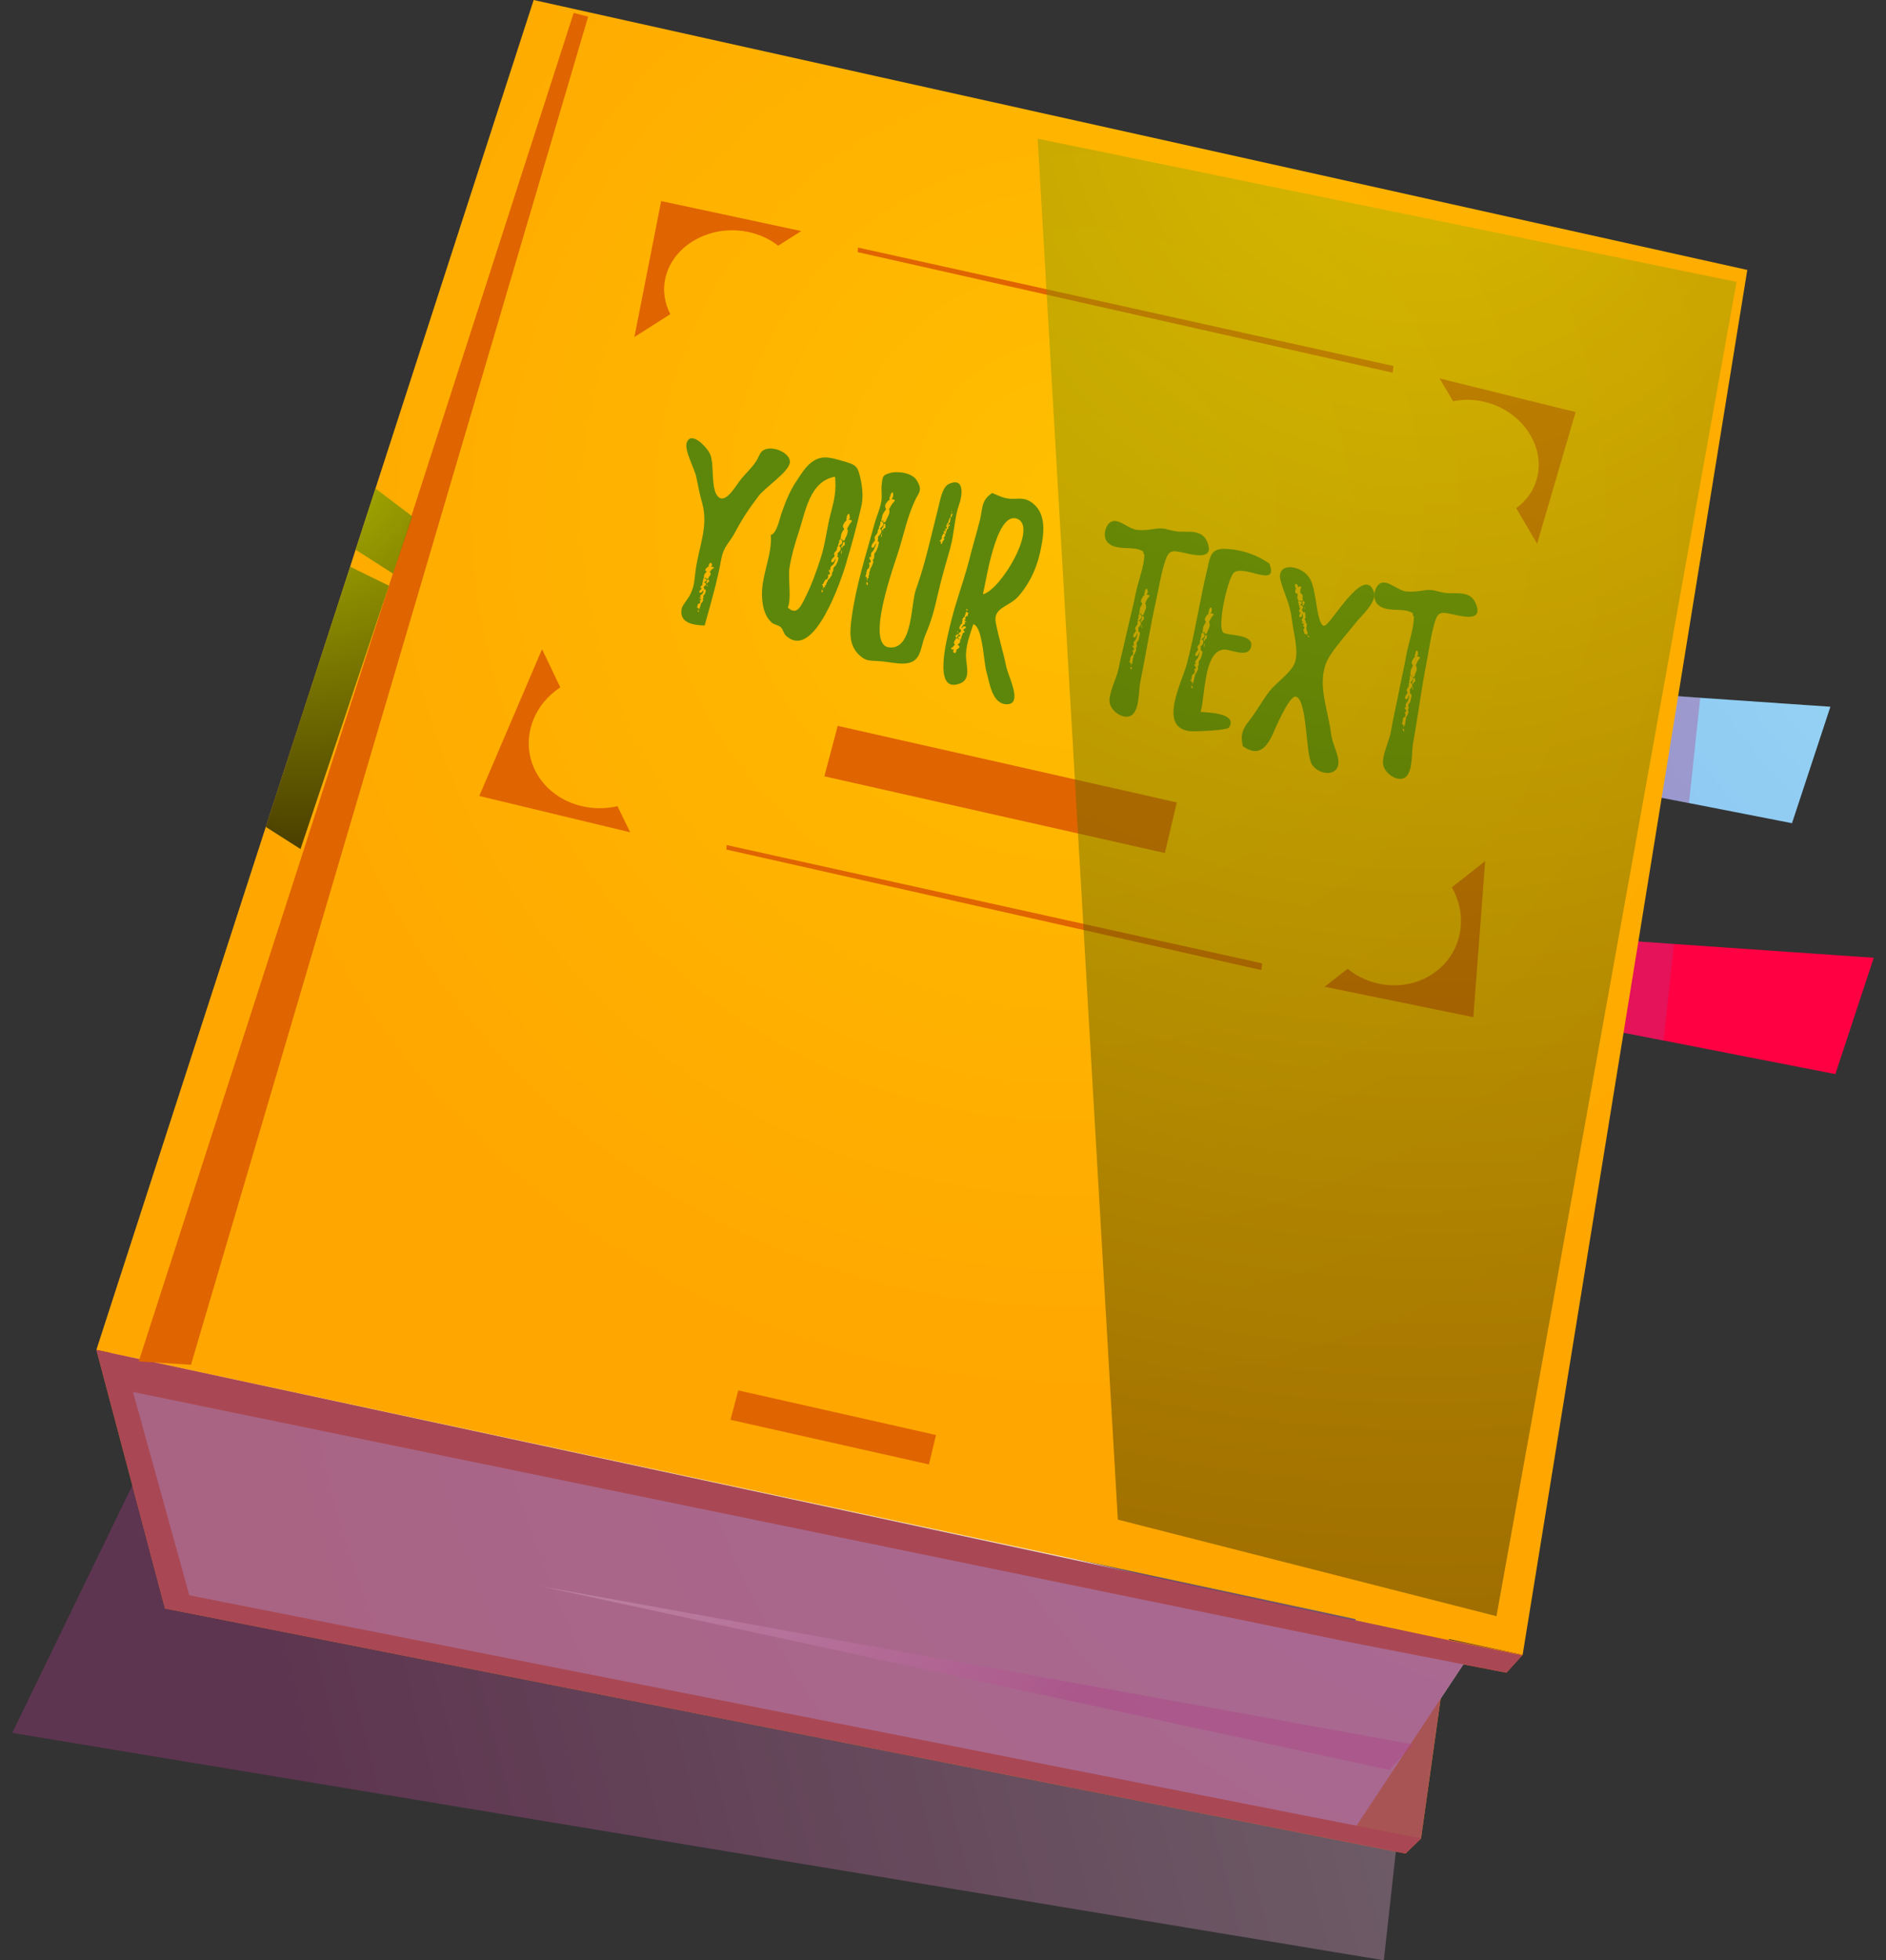 <svg width="77" height="80" viewBox="0 0 77 80" fill="none" xmlns="http://www.w3.org/2000/svg">
<rect x="0" y="0" width="77" height="80" fill="#333333" stroke="none"/>
<path style="mix-blend-mode:multiply" opacity="0.34" d="M25.085 20.094L0.5 70.719L56.498 80L60.748 41.562L25.085 20.094Z" fill="url(#paint0_linear_6003_131)"/>
<path d="M74.73 28.842L73.162 33.595L68.957 32.773L65.397 32.083L60.426 31.114L60.955 27.894L66.426 28.269L69.416 28.477L74.73 28.842Z" fill="url(#paint1_radial_6003_131)"/>
<path d="M76.5 39.087L74.932 43.834L67.923 42.465L62.866 41.481L62.195 41.354L62.73 38.129L63.748 38.205L68.342 38.524L76.5 39.087Z" fill="#FF0043"/>
<g style="mix-blend-mode:multiply" opacity="0.34">
<path d="M68.956 32.773L65.397 32.083L66.425 28.269L69.415 28.477L68.956 32.773Z" fill="#B03986"/>
</g>
<g style="mix-blend-mode:multiply" opacity="0.34">
<path d="M67.922 42.465L62.865 41.481L63.748 38.205L68.341 38.524L67.922 42.465Z" fill="#B03986"/>
</g>
<path d="M58.016 75.03L55.339 74.573L53.201 74.208L53.236 74.086L55.097 67.017L55.273 66.342L55.329 66.139L63.77 34.086L59.156 66.92V66.941L59.111 67.225L59.035 67.782L58.818 69.319L58.016 75.03Z" fill="url(#paint2_radial_6003_131)"/>
<path d="M60.063 67.443L59.745 67.924L58.818 69.319L55.384 74.507L55.339 74.573L55.202 74.781L6.964 65.191L4.509 55.21L4.383 54.185L55.273 66.342L59.11 67.225L60.063 67.443Z" fill="url(#paint3_radial_6003_131)"/>
<path d="M62.165 67.534L3.934 55.088L10.851 33.747L14.295 23.127L14.517 22.432L15.329 19.937L21.788 0L71.337 11.016L62.165 67.534Z" fill="url(#paint4_radial_6003_131)"/>
<path d="M62.165 67.534L62.15 67.554L61.505 68.264L59.745 67.924L59.034 67.782L55.096 67.017L5.431 56.807L7.73 65.105L53.236 74.087L55.383 74.507L58.016 75.03L57.385 75.644L6.737 65.642L3.934 55.088L4.508 55.21L55.328 66.139L59.155 66.92L62.165 67.534Z" fill="#FF7F00"/>
<g style="mix-blend-mode:multiply" opacity="0.7">
<path d="M62.15 67.554L61.505 68.264L59.745 67.924L58.817 69.319L58.016 75.03L57.385 75.644L6.737 65.642L3.934 55.088L59.155 66.941L62.15 67.554Z" fill="#843178"/>
</g>
<path d="M23.422 0.527L5.664 55.56L7.797 55.697L24.012 0.679L23.422 0.527Z" fill="#E06400"/>
<path d="M54.076 40.269L60.152 41.511L60.636 35.141L59.275 36.212C59.567 36.719 59.703 37.307 59.628 37.916C59.436 39.427 57.999 40.436 56.416 40.167C55.886 40.076 55.412 39.853 55.019 39.538L54.081 40.269H54.076Z" fill="#E06400"/>
<path d="M25.725 33.965L19.568 32.484L22.13 26.494L22.876 28.051C22.367 28.386 21.963 28.858 21.747 29.446C21.212 30.896 22.054 32.433 23.637 32.869C24.167 33.016 24.706 33.016 25.21 32.9L25.725 33.96V33.965Z" fill="#E06400"/>
<path d="M58.772 15.443L64.328 16.817L62.755 22.188L61.903 20.738C62.321 20.434 62.634 20.008 62.76 19.48C63.072 18.187 62.155 16.828 60.718 16.427C60.239 16.295 59.76 16.285 59.326 16.376L58.776 15.448L58.772 15.443Z" fill="#E06400"/>
<path d="M32.707 9.428L26.994 8.206L25.9 13.754L27.368 12.821C27.126 12.36 27.045 11.837 27.176 11.305C27.499 10.001 28.981 9.174 30.479 9.453C30.978 9.545 31.416 9.748 31.769 10.027L32.707 9.433V9.428Z" fill="#E06400"/>
<path d="M30.973 20.241C30.6 20.728 30.302 21.169 30.025 21.701C29.783 22.158 29.546 22.28 29.445 22.827C29.284 23.735 29.021 24.618 28.769 25.526C28.28 25.515 27.7 25.414 27.837 24.816C27.877 24.674 28.094 24.435 28.164 24.293C28.341 23.948 28.341 23.761 28.386 23.385C28.502 22.356 28.941 21.524 28.669 20.535C28.573 20.19 28.502 19.855 28.431 19.49C28.371 19.145 27.927 18.38 28.038 18.065C28.215 17.538 28.916 18.303 29.001 18.557C29.173 18.983 29.006 19.957 29.319 20.271C29.632 20.576 30.025 19.84 30.267 19.536C30.459 19.308 30.711 19.074 30.872 18.821C30.968 18.689 31.013 18.456 31.174 18.369C31.558 18.156 32.324 18.506 32.243 18.902C32.158 19.297 31.23 19.896 30.968 20.246L30.973 20.241ZM28.699 24.476C28.699 24.476 28.694 24.465 28.684 24.45C28.684 24.44 28.709 24.425 28.714 24.42C28.719 24.4 28.724 24.384 28.719 24.364C28.714 24.354 28.709 24.334 28.709 24.323C28.709 24.303 28.739 24.293 28.754 24.273C28.785 24.237 28.785 24.202 28.8 24.177C28.81 24.141 28.825 24.09 28.8 24.06C28.8 24.05 28.759 24.05 28.734 24.045C28.744 24.045 28.744 24.04 28.734 24.035L28.749 23.989C28.749 23.989 28.709 23.948 28.734 23.938L28.759 23.923C28.785 23.898 28.81 23.887 28.82 23.857C28.825 23.837 28.835 23.811 28.79 23.791L28.754 23.781C28.719 23.756 28.8 23.73 28.82 23.715C28.86 23.684 28.855 23.654 28.805 23.624C28.79 23.608 28.724 23.593 28.709 23.613C28.694 23.629 28.719 23.644 28.714 23.664C28.714 23.684 28.704 23.7 28.699 23.71C28.684 23.725 28.669 23.75 28.714 23.771C28.704 23.771 28.694 23.776 28.684 23.771C28.658 23.796 28.684 23.832 28.684 23.857C28.674 23.887 28.618 23.913 28.598 23.948C28.593 23.968 28.623 23.994 28.643 24.009V24.019C28.618 24.075 28.512 24.121 28.558 24.177C28.563 24.187 28.623 24.192 28.628 24.181C28.674 24.161 28.663 24.131 28.689 24.116L28.729 24.085L28.709 24.161C28.699 24.197 28.689 24.237 28.638 24.263C28.588 24.293 28.583 24.319 28.603 24.354L28.628 24.41C28.628 24.41 28.628 24.42 28.633 24.42C28.618 24.405 28.608 24.405 28.608 24.395C28.608 24.384 28.563 24.374 28.563 24.384C28.537 24.4 28.563 24.415 28.598 24.44C28.623 24.455 28.628 24.476 28.623 24.496C28.603 24.496 28.583 24.496 28.573 24.496C28.553 24.496 28.568 24.516 28.573 24.526C28.578 24.537 28.603 24.562 28.593 24.572C28.593 24.572 28.593 24.582 28.598 24.582L28.553 24.633H28.532C28.497 24.643 28.502 24.663 28.487 24.679C28.472 24.694 28.487 24.719 28.482 24.734C28.482 24.744 28.477 24.755 28.467 24.76C28.457 24.765 28.447 24.76 28.442 24.775C28.447 24.785 28.487 24.795 28.502 24.81V24.821C28.502 24.821 28.522 24.856 28.522 24.876H28.543L28.517 24.826L28.563 24.836C28.563 24.836 28.588 24.821 28.573 24.805C28.537 24.785 28.588 24.78 28.593 24.76C28.593 24.739 28.583 24.719 28.598 24.704C28.603 24.684 28.638 24.663 28.603 24.643V24.633H28.613C28.648 24.613 28.669 24.577 28.679 24.547C28.694 24.532 28.734 24.501 28.699 24.471V24.476ZM29.137 23.152C29.137 23.152 29.057 23.122 29.016 23.116C29.026 23.116 29.026 23.111 29.026 23.111L29.067 23.081C29.077 23.056 29.067 23.02 29.052 22.99C29.042 22.99 29.026 22.974 29.016 22.969C29.016 22.969 29.011 22.964 29.001 22.954V22.964C29.001 22.964 28.956 23.01 28.946 23.04C28.951 23.051 28.931 23.066 28.926 23.076C28.926 23.086 28.926 23.106 28.946 23.122C28.885 23.127 28.86 23.172 28.84 23.188C28.815 23.213 28.8 23.228 28.79 23.253C28.79 23.274 28.815 23.299 28.85 23.324V23.335C28.815 23.375 28.764 23.416 28.754 23.451C28.744 23.482 28.754 23.502 28.744 23.527C28.744 23.548 28.729 23.573 28.744 23.598H28.774L28.815 23.563C28.81 23.583 28.815 23.593 28.83 23.613C28.84 23.613 28.895 23.629 28.901 23.619C28.926 23.603 28.931 23.583 28.936 23.558L28.986 23.492C29.006 23.456 29.026 23.421 29.006 23.38L28.971 23.335C28.971 23.335 28.981 23.329 28.996 23.319C29.026 23.279 29.052 23.223 29.117 23.198C29.137 23.193 29.163 23.177 29.137 23.152ZM28.527 24.912L28.482 24.902C28.482 24.902 28.492 24.942 28.497 24.963L28.532 24.973C28.532 24.973 28.532 24.932 28.532 24.912H28.527ZM28.941 23.71C28.941 23.71 28.941 23.669 28.936 23.659C28.931 23.649 28.89 23.649 28.89 23.649L28.86 23.684C28.86 23.684 28.88 23.72 28.855 23.74C28.82 23.761 28.8 23.766 28.87 23.801C28.87 23.801 28.91 23.801 28.901 23.801C28.875 23.786 28.87 23.776 28.89 23.761L28.946 23.745C28.946 23.745 28.956 23.715 28.946 23.715L28.941 23.71ZM28.875 23.938C28.875 23.908 28.87 23.887 28.875 23.857C28.875 23.857 28.855 23.857 28.855 23.862C28.85 23.882 28.84 23.908 28.855 23.933H28.875V23.938Z" fill="#5D870B"/>
<path d="M34.563 22.939C34.372 23.593 33.237 27.027 32.083 25.936C31.982 25.835 31.977 25.693 31.881 25.602C31.77 25.495 31.599 25.5 31.493 25.394C31.18 25.105 31.109 24.623 31.109 24.217C31.109 23.446 31.543 22.574 31.467 21.833C31.72 21.783 31.846 21.098 31.911 20.931C32.078 20.464 32.244 20.038 32.521 19.627C32.708 19.343 32.925 18.978 33.237 18.795C33.651 18.542 34.084 18.73 34.518 18.846C34.967 18.978 35.022 19.059 35.123 19.495C35.214 19.891 35.259 20.317 35.153 20.718C34.982 21.453 34.78 22.214 34.558 22.939H34.563ZM33.928 20.905C34.069 20.368 34.145 20.018 34.094 19.455C33.046 19.637 32.889 20.89 32.602 21.742C32.446 22.214 32.314 22.665 32.234 23.157C32.163 23.603 32.325 24.45 32.163 24.79C32.531 25.14 32.698 24.744 32.884 24.369C33.136 23.872 33.338 23.299 33.509 22.772C33.706 22.153 33.761 21.519 33.928 20.905ZM34.251 22.761C34.251 22.761 34.21 22.731 34.185 22.736C34.185 22.736 34.185 22.729 34.185 22.716L34.205 22.635C34.205 22.635 34.18 22.579 34.21 22.569V22.559C34.21 22.559 34.225 22.543 34.24 22.533C34.271 22.503 34.306 22.472 34.316 22.432C34.321 22.406 34.336 22.356 34.306 22.315C34.296 22.315 34.286 22.315 34.271 22.3C34.24 22.275 34.321 22.224 34.346 22.209C34.387 22.158 34.402 22.102 34.362 22.046C34.346 22.031 34.281 22.016 34.276 22.036C34.251 22.062 34.271 22.092 34.261 22.122C34.256 22.148 34.246 22.178 34.23 22.204C34.23 22.224 34.195 22.264 34.236 22.295C34.215 22.295 34.205 22.295 34.2 22.305C34.16 22.335 34.185 22.391 34.165 22.432C34.15 22.488 34.084 22.518 34.059 22.574C34.044 22.599 34.069 22.645 34.074 22.675C34.084 22.675 34.079 22.685 34.079 22.685C34.039 22.772 33.913 22.822 33.943 22.929C33.943 22.939 33.998 22.949 34.009 22.944C34.054 22.914 34.054 22.878 34.084 22.843L34.135 22.797L34.084 22.914C34.059 22.974 34.039 23.04 33.968 23.081C33.918 23.116 33.898 23.162 33.903 23.213C33.898 23.238 33.903 23.264 33.898 23.279C33.893 23.269 33.862 23.253 33.852 23.259C33.827 23.284 33.847 23.314 33.867 23.35C33.888 23.385 33.888 23.421 33.867 23.451C33.847 23.451 33.832 23.441 33.817 23.451C33.797 23.451 33.802 23.477 33.807 23.487C33.807 23.517 33.822 23.547 33.807 23.563C33.807 23.563 33.809 23.566 33.812 23.573C33.787 23.598 33.767 23.624 33.751 23.649C33.731 23.649 33.721 23.644 33.721 23.649C33.686 23.659 33.681 23.689 33.666 23.715C33.641 23.74 33.63 23.776 33.62 23.801C33.62 23.821 33.615 23.826 33.59 23.842C33.58 23.847 33.57 23.847 33.565 23.857C33.565 23.877 33.595 23.892 33.6 23.913V23.923C33.6 23.923 33.59 23.958 33.595 23.974C33.595 23.994 33.595 24.014 33.595 24.024C33.595 24.034 33.61 24.04 33.61 24.04C33.615 24.009 33.61 23.979 33.61 23.953C33.62 23.953 33.646 23.974 33.656 23.974C33.676 23.974 33.691 23.953 33.676 23.928C33.656 23.892 33.716 23.898 33.721 23.867C33.731 23.832 33.741 23.791 33.757 23.766C33.772 23.74 33.812 23.71 33.792 23.674V23.664C33.792 23.664 33.802 23.664 33.807 23.659C33.852 23.629 33.888 23.588 33.908 23.543C33.938 23.512 33.978 23.461 33.963 23.416C33.963 23.405 33.963 23.395 33.953 23.385H33.963C33.963 23.385 33.993 23.355 33.998 23.329C34.014 23.304 34.024 23.274 34.019 23.248C34.024 23.223 34.019 23.198 34.029 23.172C34.044 23.147 34.069 23.122 34.099 23.101C34.14 23.061 34.155 22.995 34.18 22.954C34.205 22.893 34.23 22.827 34.23 22.761H34.251ZM33.6 24.095C33.6 24.095 33.56 24.065 33.555 24.075L33.535 24.156C33.535 24.156 33.56 24.181 33.56 24.171C33.585 24.156 33.595 24.121 33.6 24.09V24.095ZM33.923 23.284C33.923 23.284 33.923 23.304 33.923 23.314C33.923 23.314 33.928 23.324 33.923 23.334C33.908 23.314 33.903 23.289 33.918 23.284H33.923ZM34.765 21.235C34.765 21.235 34.684 21.204 34.644 21.209C34.654 21.209 34.654 21.204 34.659 21.194C34.674 21.179 34.689 21.164 34.694 21.133C34.704 21.098 34.679 21.032 34.674 20.981C34.664 20.981 34.629 20.971 34.624 20.981C34.593 21.022 34.573 21.067 34.573 21.103C34.573 21.133 34.563 21.149 34.553 21.174C34.553 21.194 34.563 21.215 34.568 21.235C34.508 21.27 34.488 21.321 34.452 21.367C34.432 21.402 34.417 21.438 34.417 21.463C34.407 21.509 34.437 21.544 34.467 21.58V21.59C34.417 21.656 34.372 21.722 34.352 21.788C34.341 21.823 34.331 21.859 34.331 21.899C34.331 21.94 34.311 21.975 34.321 22.016C34.321 22.026 34.336 22.031 34.352 22.021C34.352 22.011 34.367 21.996 34.382 21.98C34.377 22.006 34.382 22.026 34.392 22.051C34.397 22.062 34.457 22.067 34.467 22.062C34.493 22.036 34.503 22.001 34.508 21.975L34.568 21.854C34.593 21.793 34.614 21.717 34.614 21.651C34.614 21.631 34.593 21.605 34.583 21.585C34.583 21.575 34.599 21.559 34.604 21.549C34.644 21.473 34.674 21.392 34.745 21.321C34.76 21.296 34.8 21.265 34.765 21.24V21.235ZM34.619 20.956V20.966L34.639 20.961H34.619V20.956ZM34.488 22.204C34.477 22.173 34.488 22.153 34.488 22.128C34.483 22.117 34.442 22.107 34.442 22.117L34.407 22.168C34.402 22.193 34.407 22.229 34.387 22.249C34.346 22.29 34.321 22.305 34.377 22.356H34.407C34.387 22.33 34.382 22.305 34.417 22.285C34.437 22.285 34.462 22.264 34.477 22.249C34.488 22.244 34.493 22.224 34.488 22.204ZM34.356 22.589L34.372 22.467C34.372 22.467 34.367 22.457 34.362 22.467C34.352 22.503 34.331 22.538 34.331 22.589H34.362H34.356Z" fill="#5D870B"/>
<path d="M38.808 22.33C38.621 22.979 38.435 23.608 38.283 24.278C38.152 24.866 38.021 25.358 37.779 25.916C37.547 26.484 37.633 27.082 36.846 27.082C36.554 27.082 36.246 27.006 35.949 26.986C35.717 26.961 35.425 26.996 35.223 26.849C34.638 26.438 34.688 25.835 34.769 25.221C34.941 23.923 35.354 22.645 35.702 21.382C35.782 21.078 35.929 20.773 35.979 20.474C36.025 20.231 35.964 19.997 35.999 19.764C36.04 19.505 35.989 19.389 36.357 19.297C36.569 19.242 36.887 19.272 37.083 19.348C37.28 19.424 37.396 19.515 37.482 19.698C37.658 20.048 37.492 20.114 37.351 20.439C37.063 21.047 36.907 21.767 36.71 22.416C36.529 23.01 35.283 26.347 36.322 26.423C37.32 26.499 37.164 24.496 37.431 23.963C37.416 23.979 37.446 23.908 37.436 23.938C37.794 22.919 38.021 21.838 38.288 20.799C38.364 20.535 38.445 19.881 38.742 19.749C39.438 19.439 39.262 20.327 39.151 20.611C38.959 21.164 38.964 21.777 38.803 22.33H38.808ZM35.888 22.122C35.888 22.122 35.848 22.092 35.828 22.097C35.838 22.092 35.843 22.082 35.828 22.077L35.853 21.975C35.853 21.975 35.828 21.909 35.853 21.899V21.889C35.853 21.889 35.878 21.874 35.883 21.864C35.924 21.823 35.949 21.793 35.974 21.747C35.984 21.712 35.999 21.656 35.969 21.62C35.964 21.61 35.954 21.6 35.939 21.595C35.909 21.559 35.999 21.514 36.014 21.488C36.065 21.443 36.085 21.367 36.04 21.311C36.025 21.296 35.959 21.275 35.949 21.291C35.934 21.316 35.949 21.357 35.939 21.397C35.934 21.422 35.914 21.448 35.898 21.483C35.893 21.509 35.858 21.554 35.898 21.59C35.878 21.59 35.868 21.59 35.863 21.6C35.823 21.64 35.848 21.701 35.823 21.747C35.798 21.808 35.737 21.854 35.712 21.914C35.692 21.95 35.722 21.995 35.722 22.026C35.722 22.036 35.727 22.036 35.722 22.046C35.677 22.143 35.556 22.224 35.586 22.335C35.586 22.346 35.641 22.356 35.651 22.351C35.702 22.315 35.702 22.264 35.732 22.224L35.778 22.168C35.767 22.214 35.752 22.259 35.732 22.305C35.702 22.376 35.682 22.452 35.616 22.513C35.566 22.558 35.551 22.614 35.561 22.675C35.556 22.701 35.561 22.726 35.561 22.746C35.556 22.736 35.515 22.726 35.505 22.731C35.485 22.766 35.505 22.807 35.525 22.843C35.556 22.878 35.556 22.919 35.545 22.954C35.525 22.954 35.505 22.954 35.495 22.964C35.475 22.964 35.48 22.99 35.485 23C35.495 23.03 35.505 23.071 35.5 23.101C35.49 23.137 35.47 23.172 35.455 23.208C35.445 23.208 35.435 23.213 35.435 23.213C35.399 23.233 35.394 23.284 35.389 23.309C35.369 23.345 35.369 23.385 35.369 23.421C35.364 23.446 35.369 23.461 35.344 23.482C35.334 23.487 35.329 23.497 35.329 23.507C35.329 23.527 35.369 23.547 35.384 23.558V23.578C35.369 23.613 35.399 23.649 35.399 23.689H35.419C35.419 23.654 35.399 23.619 35.399 23.593C35.409 23.593 35.435 23.603 35.45 23.593C35.475 23.578 35.48 23.563 35.46 23.547C35.429 23.512 35.485 23.487 35.485 23.456C35.485 23.416 35.485 23.37 35.5 23.329C35.51 23.294 35.545 23.264 35.52 23.218C35.52 23.218 35.52 23.208 35.53 23.213C35.571 23.162 35.586 23.106 35.611 23.055C35.631 23.01 35.666 22.949 35.651 22.898C35.646 22.888 35.636 22.873 35.626 22.873C35.636 22.873 35.636 22.868 35.636 22.868C35.636 22.837 35.656 22.822 35.677 22.797C35.682 22.771 35.692 22.731 35.692 22.701C35.692 22.67 35.692 22.64 35.692 22.614C35.702 22.579 35.732 22.543 35.757 22.523C35.793 22.462 35.808 22.396 35.833 22.346C35.853 22.269 35.878 22.198 35.883 22.122H35.888ZM35.586 22.782V22.802C35.586 22.802 35.571 22.761 35.576 22.741C35.576 22.751 35.576 22.771 35.586 22.782ZM36.524 20.403C36.524 20.403 36.443 20.367 36.403 20.367C36.403 20.357 36.418 20.352 36.418 20.342C36.433 20.327 36.448 20.302 36.453 20.281C36.478 20.231 36.463 20.17 36.458 20.109C36.458 20.099 36.423 20.094 36.413 20.099C36.383 20.139 36.357 20.19 36.347 20.236C36.347 20.266 36.322 20.286 36.317 20.317C36.317 20.337 36.317 20.357 36.327 20.388C36.261 20.423 36.226 20.479 36.191 20.52C36.161 20.56 36.141 20.596 36.141 20.641C36.13 20.687 36.151 20.723 36.176 20.773V20.783C36.125 20.86 36.07 20.925 36.035 21.002C36.025 21.047 36.009 21.093 36.009 21.133C35.999 21.179 35.979 21.215 35.984 21.265C35.984 21.275 35.999 21.28 36.014 21.27L36.06 21.204C36.055 21.23 36.045 21.27 36.055 21.301C36.06 21.311 36.115 21.326 36.13 21.316C36.161 21.285 36.171 21.245 36.186 21.215L36.251 21.083C36.282 21.012 36.322 20.936 36.312 20.854C36.317 20.829 36.307 20.804 36.292 20.783C36.307 20.768 36.312 20.748 36.322 20.743C36.362 20.657 36.408 20.57 36.488 20.489C36.514 20.464 36.544 20.433 36.524 20.398V20.403ZM35.419 23.771C35.419 23.771 35.374 23.75 35.369 23.771C35.369 23.801 35.384 23.831 35.384 23.872C35.394 23.872 35.425 23.882 35.425 23.872C35.429 23.847 35.429 23.806 35.425 23.771H35.419ZM36.145 21.478V21.382C36.145 21.382 36.115 21.367 36.105 21.372C36.09 21.397 36.085 21.417 36.075 21.443C36.06 21.468 36.07 21.498 36.04 21.534C35.999 21.575 35.974 21.595 36.03 21.646C36.035 21.656 36.065 21.666 36.06 21.651C36.04 21.615 36.035 21.595 36.08 21.58C36.105 21.564 36.125 21.549 36.141 21.534C36.156 21.519 36.151 21.498 36.145 21.478ZM36.413 20.078H36.433C36.433 20.078 36.433 20.078 36.428 20.073C36.428 20.073 36.425 20.075 36.418 20.078H36.413ZM35.989 21.919C35.999 21.874 36.004 21.828 36.014 21.777C36.014 21.767 36.009 21.767 36.004 21.777C35.984 21.823 35.969 21.869 35.969 21.914H35.989V21.919ZM38.888 21.007L38.898 21.002C38.898 20.991 38.883 20.986 38.873 20.976L38.853 20.936H38.843L38.863 20.976C38.858 20.966 38.833 20.971 38.833 20.971C38.833 20.971 38.833 20.978 38.833 20.991C38.833 20.991 38.833 21.012 38.823 21.027C38.823 21.037 38.823 21.057 38.813 21.062C38.813 21.083 38.798 21.088 38.813 21.108H38.803C38.803 21.108 38.773 21.138 38.773 21.159C38.757 21.174 38.742 21.199 38.747 21.209C38.747 21.22 38.752 21.22 38.747 21.23C38.747 21.24 38.737 21.235 38.732 21.245L38.722 21.28C38.722 21.28 38.722 21.311 38.722 21.321C38.722 21.331 38.697 21.336 38.687 21.341C38.672 21.367 38.667 21.387 38.662 21.402C38.646 21.427 38.631 21.453 38.631 21.483C38.636 21.494 38.657 21.498 38.667 21.498C38.667 21.519 38.651 21.524 38.657 21.534C38.657 21.544 38.657 21.564 38.651 21.559C38.651 21.57 38.641 21.564 38.636 21.575C38.626 21.58 38.601 21.595 38.596 21.615C38.596 21.625 38.591 21.64 38.601 21.666H38.621C38.621 21.666 38.591 21.701 38.581 21.712C38.556 21.727 38.551 21.752 38.576 21.777C38.576 21.777 38.581 21.788 38.591 21.793C38.581 21.798 38.566 21.808 38.566 21.818C38.566 21.798 38.571 21.793 38.566 21.777C38.561 21.767 38.531 21.762 38.531 21.767L38.5 21.798C38.5 21.798 38.48 21.833 38.475 21.849C38.46 21.874 38.44 21.899 38.455 21.93C38.455 21.94 38.455 21.95 38.47 21.95C38.46 21.955 38.455 21.965 38.455 21.965C38.435 22.001 38.419 22.036 38.384 22.056C38.384 22.067 38.359 22.082 38.374 22.092C38.379 22.102 38.409 22.107 38.43 22.102V22.112C38.43 22.112 38.414 22.127 38.409 22.137C38.409 22.158 38.419 22.178 38.425 22.198C38.425 22.209 38.445 22.198 38.445 22.198C38.46 22.183 38.47 22.168 38.47 22.148C38.47 22.137 38.485 22.133 38.485 22.122C38.485 22.112 38.485 22.102 38.475 22.092C38.505 22.092 38.51 22.061 38.525 22.046C38.541 22.031 38.551 22.021 38.556 22.006C38.556 21.985 38.546 21.975 38.525 21.96V21.95L38.586 21.874C38.586 21.854 38.596 21.838 38.586 21.823C38.586 21.803 38.606 21.788 38.596 21.777H38.586C38.586 21.777 38.606 21.777 38.616 21.777C38.626 21.772 38.616 21.747 38.616 21.737C38.616 21.727 38.631 21.722 38.636 21.701C38.636 21.691 38.651 21.676 38.636 21.661H38.646C38.646 21.661 38.657 21.625 38.662 21.61C38.677 21.585 38.712 21.575 38.722 21.554C38.722 21.544 38.712 21.524 38.712 21.514C38.702 21.514 38.707 21.504 38.707 21.504C38.737 21.473 38.788 21.453 38.773 21.402L38.737 21.392C38.737 21.392 38.717 21.427 38.707 21.443C38.697 21.443 38.697 21.448 38.682 21.458C38.682 21.438 38.692 21.422 38.707 21.407C38.707 21.387 38.727 21.362 38.752 21.341C38.778 21.326 38.788 21.311 38.788 21.28L38.778 21.25V21.24C38.778 21.24 38.788 21.25 38.783 21.26H38.803C38.803 21.26 38.808 21.235 38.793 21.225C38.788 21.215 38.783 21.194 38.783 21.184C38.793 21.184 38.803 21.184 38.813 21.184C38.823 21.184 38.813 21.174 38.813 21.174C38.808 21.164 38.803 21.143 38.803 21.133C38.803 21.123 38.818 21.108 38.823 21.098C38.833 21.098 38.843 21.098 38.843 21.093C38.853 21.088 38.858 21.078 38.863 21.057C38.873 21.052 38.868 21.032 38.873 21.022C38.873 21.012 38.873 21.002 38.878 20.996L38.888 21.007ZM38.525 21.701C38.525 21.701 38.525 21.722 38.525 21.732C38.525 21.742 38.541 21.747 38.551 21.747C38.551 21.737 38.551 21.727 38.566 21.722C38.566 21.712 38.566 21.701 38.576 21.686C38.596 21.686 38.606 21.676 38.576 21.646C38.576 21.636 38.561 21.63 38.566 21.646C38.571 21.656 38.581 21.666 38.561 21.671C38.551 21.671 38.541 21.671 38.531 21.681V21.701H38.525ZM38.596 21.544L38.581 21.6H38.591C38.591 21.6 38.611 21.57 38.606 21.549H38.596V21.544ZM38.858 20.9H38.878C38.878 20.9 38.878 20.875 38.868 20.865H38.848C38.848 20.865 38.848 20.89 38.858 20.9Z" fill="#5D870B"/>
<path d="M41.138 28.741C40.493 28.766 40.402 27.848 40.266 27.382C40.165 27.032 40.115 25.551 39.737 25.475C39.595 25.916 39.404 26.403 39.444 26.88C39.464 27.23 39.631 27.727 39.192 27.894C38.032 28.34 38.698 25.931 38.779 25.566C38.985 24.658 39.328 23.781 39.56 22.888C39.701 22.32 39.873 21.757 40.014 21.199C40.125 20.712 40.064 20.413 40.508 20.119C40.79 20.241 40.997 20.347 41.289 20.358C41.653 20.358 41.874 20.292 42.197 20.565C42.706 20.997 42.626 21.732 42.51 22.32C42.379 23.056 42.091 23.745 41.582 24.334C41.214 24.76 40.533 24.79 40.654 25.404C40.765 25.997 40.957 26.585 41.078 27.184C41.163 27.61 41.769 28.721 41.123 28.741H41.138ZM39.167 26.378C39.167 26.378 39.137 26.342 39.101 26.312V26.302C39.142 26.271 39.177 26.241 39.197 26.205C39.202 26.175 39.197 26.154 39.197 26.134C39.197 26.114 39.217 26.099 39.197 26.078C39.197 26.068 39.172 26.063 39.167 26.073L39.132 26.104C39.132 26.104 39.132 26.073 39.116 26.053L39.051 26.038C39.051 26.038 39.021 26.073 39.011 26.088C39.005 26.119 38.99 26.134 38.975 26.16C38.95 26.185 38.94 26.22 38.95 26.261L38.99 26.302L38.965 26.327C38.935 26.367 38.915 26.403 38.849 26.438C38.834 26.454 38.814 26.469 38.839 26.484C38.854 26.499 38.92 26.515 38.95 26.509V26.52C38.95 26.52 38.925 26.535 38.92 26.555C38.905 26.57 38.925 26.606 38.94 26.636L38.98 26.646C38.98 26.646 38.985 26.657 38.995 26.662V26.651C38.995 26.651 39.041 26.606 39.036 26.585C39.036 26.575 39.051 26.56 39.056 26.55C39.056 26.54 39.041 26.525 39.036 26.515C39.101 26.499 39.116 26.464 39.142 26.448C39.157 26.433 39.172 26.413 39.177 26.388L39.167 26.378ZM39.016 25.957V26.007L39.071 26.017C39.086 26.002 39.086 25.992 39.091 25.982C39.106 25.967 39.091 25.951 39.111 25.936C39.147 25.926 39.167 25.911 39.096 25.875C39.096 25.875 39.061 25.865 39.066 25.875C39.091 25.891 39.101 25.901 39.066 25.916C39.046 25.921 39.026 25.916 39.016 25.926C39.005 25.931 39.016 25.947 39.016 25.957ZM39.086 25.749C39.086 25.779 39.091 25.799 39.086 25.82H39.096C39.096 25.82 39.116 25.784 39.111 25.759H39.081L39.086 25.749ZM39.323 25.713V25.703C39.363 25.662 39.459 25.637 39.424 25.576C39.419 25.566 39.358 25.561 39.348 25.561C39.303 25.581 39.318 25.602 39.283 25.617L39.248 25.647C39.252 25.617 39.258 25.602 39.278 25.576C39.293 25.551 39.303 25.515 39.358 25.485C39.404 25.465 39.409 25.449 39.394 25.414C39.379 25.394 39.384 25.373 39.368 25.358C39.368 25.358 39.368 25.348 39.363 25.348C39.379 25.363 39.389 25.373 39.389 25.373C39.389 25.384 39.434 25.394 39.434 25.384C39.454 25.378 39.434 25.353 39.404 25.338C39.379 25.312 39.373 25.292 39.368 25.272L39.424 25.287C39.424 25.287 39.424 25.267 39.429 25.257C39.414 25.241 39.399 25.231 39.409 25.211H39.399C39.399 25.211 39.429 25.176 39.434 25.155H39.464C39.495 25.15 39.489 25.13 39.505 25.12C39.52 25.105 39.515 25.084 39.52 25.064C39.52 25.054 39.515 25.044 39.535 25.039C39.545 25.039 39.555 25.039 39.545 25.034C39.545 25.023 39.515 25.008 39.495 25.003V24.993C39.495 24.993 39.479 24.947 39.464 24.937H39.454L39.484 24.983C39.464 24.983 39.444 24.973 39.434 24.983C39.414 24.983 39.404 24.983 39.434 25.003C39.459 25.029 39.409 25.029 39.414 25.049C39.414 25.069 39.414 25.089 39.399 25.105C39.399 25.115 39.363 25.125 39.399 25.155H39.389C39.353 25.186 39.338 25.201 39.323 25.226C39.308 25.241 39.273 25.272 39.293 25.297C39.303 25.297 39.308 25.312 39.318 25.312C39.318 25.312 39.315 25.314 39.308 25.318C39.308 25.318 39.293 25.333 39.283 25.343C39.283 25.363 39.278 25.373 39.283 25.394C39.283 25.414 39.283 25.424 39.283 25.434C39.283 25.454 39.252 25.47 39.232 25.48C39.207 25.505 39.202 25.531 39.192 25.561C39.172 25.596 39.157 25.622 39.167 25.662C39.172 25.673 39.212 25.683 39.232 25.678V25.688C39.232 25.688 39.222 25.723 39.232 25.738C39.232 25.749 39.252 25.774 39.232 25.779C39.232 25.789 39.217 25.794 39.207 25.794L39.142 25.85C39.142 25.85 39.132 25.886 39.177 25.916H39.207C39.248 25.951 39.167 25.962 39.142 25.977C39.106 25.997 39.101 26.028 39.157 26.068C39.167 26.068 39.232 26.083 39.242 26.078C39.263 26.073 39.242 26.048 39.242 26.028C39.237 26.017 39.248 25.997 39.252 25.992C39.268 25.977 39.283 25.951 39.252 25.931H39.283C39.308 25.916 39.283 25.875 39.293 25.86C39.308 25.835 39.364 25.82 39.384 25.784C39.384 25.774 39.364 25.749 39.348 25.728H39.338L39.323 25.713ZM39.464 24.902L39.51 24.912L39.484 24.856L39.454 24.851C39.439 24.866 39.449 24.876 39.459 24.902H39.464ZM41.491 21.159C40.649 20.925 40.256 23.756 40.13 24.253C40.866 24.08 42.434 21.423 41.491 21.159Z" fill="#5D870B"/>
<path d="M48.439 22.579C47.955 22.488 47.748 22.371 47.587 22.848C47.406 23.375 47.32 23.963 47.199 24.506C46.957 25.596 46.785 26.702 46.559 27.813C46.473 28.229 46.538 29.131 46.09 29.238C45.767 29.314 45.348 28.989 45.303 28.665C45.248 28.305 45.595 27.666 45.666 27.296C45.757 26.834 45.873 26.383 45.979 25.916C46.11 25.323 46.266 24.744 46.382 24.151C46.483 23.669 46.73 23.081 46.72 22.594C46.71 22.716 46.644 22.498 46.705 22.533C46.342 22.219 45.52 22.548 45.187 22.092C45.031 21.884 45.116 21.488 45.298 21.341C45.605 21.067 46.039 21.58 46.417 21.625C46.654 21.651 46.886 21.625 47.108 21.59C47.542 21.519 47.597 21.615 48.011 21.681C48.439 21.752 49.059 21.549 49.291 22.117C49.584 22.837 48.827 22.665 48.434 22.584L48.439 22.579ZM46.926 24.293C46.926 24.293 46.846 24.263 46.806 24.268C46.806 24.258 46.806 24.247 46.821 24.253C46.826 24.227 46.841 24.207 46.856 24.192C46.866 24.146 46.851 24.095 46.841 24.045L46.785 24.029C46.765 24.075 46.745 24.116 46.735 24.161C46.735 24.181 46.725 24.197 46.72 24.227C46.705 24.242 46.72 24.268 46.735 24.288C46.669 24.313 46.644 24.374 46.629 24.41C46.604 24.44 46.594 24.481 46.584 24.516C46.574 24.552 46.604 24.587 46.634 24.633V24.643C46.599 24.714 46.553 24.77 46.538 24.846C46.528 24.881 46.528 24.922 46.523 24.947C46.523 24.988 46.513 25.023 46.523 25.064C46.523 25.074 46.538 25.079 46.553 25.069L46.589 25.008C46.584 25.034 46.589 25.064 46.599 25.089C46.604 25.099 46.659 25.115 46.674 25.099L46.715 25.013C46.725 24.968 46.745 24.932 46.76 24.897C46.785 24.836 46.8 24.76 46.785 24.699C46.785 24.668 46.77 24.648 46.75 24.633C46.765 24.618 46.765 24.608 46.77 24.587C46.806 24.516 46.836 24.435 46.901 24.364C46.926 24.349 46.952 24.318 46.926 24.293ZM46.387 26.479L46.372 26.459C46.372 26.459 46.392 26.413 46.407 26.398C46.412 26.367 46.422 26.342 46.407 26.312C46.402 26.291 46.397 26.261 46.407 26.23C46.417 26.2 46.438 26.18 46.463 26.154C46.493 26.104 46.498 26.043 46.508 25.997C46.533 25.936 46.548 25.87 46.533 25.809C46.533 25.789 46.493 25.779 46.473 25.784C46.473 25.784 46.473 25.781 46.473 25.774C46.478 25.749 46.488 25.718 46.483 25.688C46.483 25.668 46.458 25.622 46.483 25.612C46.483 25.602 46.498 25.596 46.508 25.586C46.538 25.546 46.563 25.52 46.574 25.485C46.584 25.449 46.584 25.399 46.553 25.363L46.518 25.353C46.488 25.317 46.563 25.277 46.579 25.252C46.619 25.201 46.634 25.145 46.579 25.094C46.563 25.079 46.498 25.064 46.493 25.084C46.468 25.11 46.493 25.14 46.493 25.171C46.488 25.196 46.478 25.226 46.463 25.252C46.463 25.272 46.438 25.312 46.483 25.343C46.463 25.343 46.453 25.343 46.453 25.343C46.422 25.384 46.453 25.439 46.438 25.485C46.417 25.53 46.357 25.576 46.347 25.632C46.332 25.657 46.362 25.693 46.372 25.728C46.372 25.738 46.377 25.738 46.377 25.738V25.749C46.337 25.83 46.231 25.901 46.276 26.002C46.276 26.012 46.332 26.017 46.342 26.007C46.377 25.977 46.377 25.936 46.407 25.896L46.447 25.845L46.417 25.967C46.392 26.028 46.387 26.099 46.327 26.149C46.286 26.19 46.276 26.235 46.286 26.286L46.301 26.347C46.301 26.347 46.256 26.337 46.241 26.347C46.226 26.372 46.246 26.398 46.271 26.433C46.306 26.459 46.306 26.499 46.296 26.53C46.276 26.53 46.256 26.53 46.246 26.54C46.226 26.54 46.241 26.57 46.246 26.58C46.246 26.601 46.271 26.636 46.261 26.651C46.261 26.662 46.266 26.662 46.266 26.662C46.261 26.692 46.241 26.722 46.226 26.753C46.216 26.753 46.206 26.753 46.195 26.753C46.17 26.778 46.175 26.809 46.155 26.834C46.135 26.869 46.15 26.9 46.14 26.941C46.14 26.961 46.14 26.971 46.12 26.986C46.11 26.991 46.105 27.001 46.105 27.012C46.105 27.032 46.14 27.037 46.165 27.052V27.072C46.155 27.103 46.175 27.133 46.185 27.169H46.195L46.175 27.077C46.18 27.087 46.211 27.087 46.221 27.087C46.246 27.072 46.246 27.062 46.231 27.042C46.195 27.017 46.251 26.996 46.246 26.966C46.246 26.935 46.246 26.895 46.261 26.859C46.266 26.829 46.306 26.798 46.271 26.763H46.261L46.271 26.753C46.311 26.712 46.332 26.667 46.352 26.626C46.362 26.59 46.402 26.53 46.377 26.484L46.387 26.479ZM46.775 24.014H46.795C46.795 24.014 46.79 24.009 46.78 24.004V24.014H46.775ZM46.311 26.383V26.403C46.311 26.403 46.296 26.372 46.301 26.352C46.301 26.362 46.301 26.372 46.311 26.383ZM46.705 25.241C46.695 25.211 46.7 25.181 46.695 25.15C46.695 25.15 46.649 25.14 46.644 25.15C46.629 25.165 46.624 25.186 46.624 25.201C46.619 25.226 46.629 25.262 46.604 25.282C46.569 25.312 46.543 25.338 46.609 25.378C46.614 25.389 46.644 25.389 46.639 25.384C46.614 25.358 46.614 25.328 46.644 25.317L46.7 25.282C46.7 25.282 46.71 25.247 46.7 25.231L46.705 25.241ZM46.195 27.23C46.195 27.23 46.15 27.209 46.15 27.219C46.15 27.25 46.155 27.28 46.17 27.311C46.17 27.321 46.2 27.316 46.2 27.316C46.216 27.29 46.2 27.26 46.2 27.23H46.195ZM46.619 25.622V25.495C46.619 25.495 46.609 25.495 46.609 25.5C46.599 25.536 46.594 25.576 46.594 25.612C46.594 25.622 46.624 25.617 46.624 25.617L46.619 25.622Z" fill="#5D870B"/>
<path d="M50.339 23.411C50.097 23.761 49.683 25.591 49.946 25.815C50.117 25.962 51.246 25.85 51.07 26.423C50.934 26.869 50.233 26.484 49.956 26.509C49.144 26.591 49.209 28.386 49.018 29.055C49.209 29.071 50.576 29.086 50.172 29.694C50.097 29.806 48.776 29.862 48.564 29.836C47.258 29.679 48.282 27.788 48.458 27.082C48.801 25.784 48.993 24.44 49.305 23.162C49.411 22.695 49.447 22.371 50.041 22.401C50.677 22.422 51.307 22.635 51.826 23C52.235 24.08 50.677 22.939 50.334 23.416L50.339 23.411ZM49.073 26.57C49.073 26.57 49.038 26.55 49.018 26.55C49.028 26.55 49.028 26.545 49.018 26.54C49.023 26.515 49.033 26.484 49.028 26.444C49.028 26.423 49.003 26.388 49.028 26.372C49.038 26.367 49.053 26.347 49.053 26.342C49.089 26.312 49.114 26.286 49.124 26.241C49.129 26.215 49.139 26.165 49.109 26.129C49.104 26.119 49.083 26.114 49.073 26.114C49.043 26.078 49.119 26.038 49.144 26.012C49.184 25.972 49.199 25.906 49.144 25.855C49.129 25.84 49.073 25.83 49.058 25.835C49.033 25.86 49.053 25.901 49.048 25.931C49.048 25.962 49.038 25.977 49.033 26.007C49.018 26.033 48.998 26.078 49.038 26.109C49.018 26.109 49.008 26.109 49.008 26.109C48.968 26.149 48.998 26.205 48.988 26.251C48.968 26.306 48.907 26.342 48.887 26.393C48.872 26.418 48.902 26.464 48.912 26.494V26.504C48.882 26.596 48.771 26.657 48.806 26.753C48.811 26.773 48.862 26.773 48.872 26.768C48.917 26.738 48.917 26.702 48.947 26.657L48.988 26.606C48.977 26.651 48.968 26.687 48.947 26.733C48.927 26.788 48.922 26.854 48.856 26.91C48.811 26.946 48.796 26.996 48.806 27.057C48.816 27.088 48.821 27.118 48.826 27.148V27.159C48.826 27.159 48.811 27.133 48.816 27.113C48.816 27.103 48.771 27.093 48.771 27.103C48.746 27.128 48.771 27.159 48.801 27.199C48.826 27.224 48.826 27.265 48.821 27.29C48.801 27.296 48.781 27.29 48.771 27.301C48.751 27.306 48.756 27.326 48.761 27.336C48.776 27.356 48.786 27.392 48.771 27.417H48.781C48.766 27.453 48.746 27.478 48.741 27.509C48.72 27.509 48.71 27.509 48.71 27.509C48.675 27.529 48.675 27.569 48.66 27.595C48.645 27.62 48.655 27.661 48.65 27.691C48.65 27.711 48.645 27.721 48.63 27.737C48.62 27.742 48.609 27.752 48.604 27.762C48.604 27.782 48.645 27.803 48.66 27.813V27.823C48.65 27.858 48.67 27.894 48.685 27.93H48.695L48.675 27.838C48.68 27.848 48.71 27.858 48.72 27.848C48.746 27.833 48.746 27.823 48.73 27.803C48.695 27.777 48.751 27.757 48.756 27.732C48.756 27.701 48.756 27.661 48.771 27.625C48.776 27.595 48.811 27.564 48.791 27.534H48.781C48.781 27.534 48.791 27.524 48.796 27.514C48.831 27.483 48.856 27.427 48.877 27.382C48.892 27.346 48.937 27.296 48.907 27.25C48.907 27.24 48.907 27.23 48.897 27.219C48.897 27.199 48.922 27.184 48.932 27.159C48.937 27.128 48.947 27.103 48.942 27.072C48.937 27.052 48.942 27.022 48.947 26.996C48.947 26.966 48.978 26.946 48.993 26.92C49.033 26.869 49.038 26.814 49.058 26.768C49.073 26.702 49.099 26.641 49.083 26.57H49.073ZM49.537 25.054C49.537 25.054 49.457 25.023 49.416 25.029C49.426 25.023 49.431 25.013 49.431 25.013C49.447 24.988 49.462 24.973 49.467 24.952C49.487 24.907 49.467 24.856 49.462 24.805C49.457 24.795 49.416 24.785 49.416 24.795C49.391 24.826 49.361 24.871 49.361 24.917C49.361 24.937 49.341 24.963 49.336 24.978C49.336 24.998 49.336 25.023 49.351 25.039C49.285 25.074 49.26 25.135 49.235 25.165C49.209 25.196 49.199 25.236 49.189 25.272C49.179 25.307 49.215 25.343 49.24 25.389H49.23C49.194 25.465 49.144 25.52 49.124 25.596C49.114 25.632 49.114 25.673 49.109 25.708C49.109 25.749 49.093 25.784 49.104 25.825H49.134C49.134 25.825 49.164 25.789 49.169 25.759C49.169 25.789 49.174 25.82 49.189 25.85C49.194 25.86 49.245 25.87 49.255 25.865C49.28 25.83 49.29 25.805 49.295 25.769L49.351 25.657C49.376 25.596 49.401 25.52 49.386 25.454C49.386 25.434 49.376 25.414 49.361 25.389C49.361 25.378 49.376 25.363 49.376 25.353C49.421 25.277 49.447 25.206 49.512 25.13C49.537 25.105 49.562 25.084 49.542 25.049L49.537 25.054ZM48.675 28C48.675 28 48.63 27.98 48.63 27.99L48.65 28.082C48.65 28.082 48.675 28.097 48.68 28.087C48.695 28.061 48.695 28.031 48.68 28H48.675ZM49.406 24.77V24.78C49.406 24.78 49.421 24.78 49.426 24.775H49.406V24.77ZM49.27 26.012V25.926C49.27 25.926 49.225 25.906 49.225 25.916C49.209 25.931 49.209 25.951 49.199 25.977C49.184 26.002 49.199 26.028 49.174 26.048C49.134 26.088 49.114 26.104 49.174 26.154C49.179 26.165 49.209 26.165 49.204 26.16C49.184 26.124 49.179 26.104 49.204 26.093L49.26 26.058C49.26 26.058 49.27 26.023 49.26 26.007L49.27 26.012ZM49.169 26.388C49.169 26.347 49.179 26.312 49.184 26.276C49.184 26.266 49.169 26.261 49.164 26.276C49.154 26.312 49.149 26.352 49.144 26.398H49.164L49.169 26.388Z" fill="#5D870B"/>
<path d="M54.636 30.998C54.742 31.703 53.875 31.677 53.562 31.201C53.295 30.795 53.38 28.431 52.876 28.431C52.609 28.442 52.044 29.776 51.933 30.029C51.666 30.572 51.333 30.876 50.739 30.45C50.643 30.004 50.708 29.781 50.996 29.421C51.308 29.02 51.53 28.599 51.833 28.203C52.115 27.848 52.72 27.448 52.866 27.042C53.038 26.565 52.796 25.764 52.74 25.257C52.68 24.684 52.433 24.232 52.286 23.71C52.145 23.218 52.523 23.025 53.013 23.223C53.562 23.456 53.602 23.892 53.703 24.399C53.754 24.623 53.834 25.576 54.076 25.536C54.339 25.49 55.695 23.025 56.093 24.151C56.239 24.557 55.569 25.135 55.352 25.414C55.004 25.855 54.606 26.286 54.298 26.758C53.683 27.727 54.202 28.842 54.339 29.912C54.384 30.308 54.586 30.648 54.636 30.998ZM52.992 24.481L53.028 24.547C53.028 24.547 53.058 24.547 53.058 24.537L53.068 24.491C53.068 24.491 53.088 24.526 53.108 24.526C53.123 24.542 53.179 24.526 53.179 24.516C53.194 24.491 53.179 24.471 53.184 24.44C53.184 24.41 53.179 24.379 53.184 24.354C53.184 24.308 53.174 24.268 53.133 24.227C53.128 24.217 53.108 24.212 53.088 24.207C53.083 24.186 53.088 24.176 53.088 24.166C53.088 24.11 53.083 24.06 53.118 23.989C53.123 23.963 53.139 23.938 53.103 23.928C53.073 23.928 53.023 23.948 52.987 23.968V23.948C52.987 23.948 52.997 23.923 52.987 23.908C52.987 23.887 52.977 23.877 52.957 23.862C52.952 23.852 52.932 23.847 52.917 23.831C52.907 23.831 52.876 23.842 52.871 23.852C52.866 23.877 52.871 23.918 52.881 23.938C52.886 23.948 52.881 23.968 52.892 23.989C52.892 23.999 52.907 24.004 52.927 24.004C52.886 24.055 52.886 24.09 52.881 24.126C52.876 24.151 52.881 24.171 52.897 24.197C52.901 24.217 52.937 24.227 52.982 24.237V24.247C52.982 24.303 52.957 24.359 52.967 24.399C52.967 24.43 52.987 24.45 52.992 24.471V24.481ZM53.391 25.911H53.401L53.34 25.87C53.36 25.865 53.386 25.85 53.386 25.85C53.406 25.835 53.401 25.825 53.386 25.82C53.35 25.809 53.386 25.779 53.376 25.769C53.36 25.749 53.345 25.723 53.34 25.703C53.34 25.672 53.36 25.647 53.325 25.642H53.315L53.325 25.632C53.345 25.586 53.34 25.556 53.35 25.52C53.35 25.49 53.365 25.444 53.33 25.429H53.3C53.295 25.404 53.315 25.389 53.31 25.378C53.31 25.358 53.31 25.338 53.29 25.328C53.285 25.307 53.27 25.292 53.27 25.277C53.265 25.257 53.28 25.241 53.295 25.216C53.31 25.181 53.3 25.14 53.295 25.11C53.295 25.064 53.295 25.023 53.265 24.978C53.255 24.978 53.214 24.988 53.194 24.993C53.204 24.988 53.209 24.978 53.194 24.983L53.179 24.922C53.179 24.922 53.133 24.902 53.159 24.886V24.861C53.189 24.831 53.204 24.805 53.204 24.775C53.199 24.755 53.184 24.724 53.149 24.714C53.139 24.714 53.128 24.719 53.108 24.714C53.068 24.714 53.123 24.648 53.133 24.633C53.164 24.592 53.149 24.562 53.078 24.542C53.068 24.542 53.007 24.557 52.992 24.572C52.992 24.592 53.013 24.608 53.023 24.618C53.028 24.638 53.033 24.658 53.028 24.678C53.028 24.699 53.017 24.724 53.068 24.724L53.048 24.739C53.033 24.775 53.073 24.795 53.078 24.826C53.068 24.861 53.033 24.912 53.033 24.942C53.028 24.968 53.063 24.978 53.088 24.993L53.098 25.003C53.088 25.059 53.002 25.135 53.068 25.181C53.073 25.191 53.128 25.175 53.139 25.165C53.164 25.135 53.149 25.11 53.164 25.084C53.164 25.064 53.179 25.049 53.184 25.039L53.194 25.12C53.194 25.16 53.204 25.211 53.164 25.257C53.133 25.297 53.139 25.328 53.174 25.353C53.174 25.373 53.184 25.383 53.194 25.389L53.144 25.399C53.144 25.399 53.164 25.439 53.199 25.449C53.229 25.454 53.239 25.48 53.244 25.5L53.199 25.52V25.541C53.224 25.556 53.239 25.571 53.239 25.586H53.26L53.244 25.657L53.224 25.672C53.209 25.698 53.224 25.718 53.224 25.738C53.219 25.764 53.244 25.784 53.249 25.804C53.255 25.825 53.265 25.825 53.249 25.845C53.239 25.85 53.234 25.86 53.244 25.87C53.249 25.881 53.295 25.87 53.315 25.87V25.881C53.315 25.881 53.355 25.911 53.38 25.926L53.391 25.911ZM53.174 24.587C53.174 24.587 53.194 24.623 53.184 24.638C53.164 24.684 53.154 24.699 53.229 24.704C53.239 24.704 53.26 24.694 53.249 24.689C53.219 24.684 53.214 24.673 53.239 24.648L53.275 24.608C53.275 24.608 53.27 24.587 53.265 24.577C53.239 24.562 53.244 24.542 53.224 24.531C53.214 24.531 53.184 24.542 53.184 24.542C53.169 24.557 53.174 24.577 53.174 24.587ZM53.249 24.77C53.249 24.8 53.255 24.831 53.27 24.851H53.29L53.27 24.805C53.27 24.805 53.27 24.795 53.265 24.795V24.775H53.249V24.77ZM53.204 25.383C53.204 25.383 53.209 25.394 53.219 25.399C53.229 25.399 53.224 25.409 53.234 25.414C53.214 25.414 53.199 25.399 53.199 25.389L53.204 25.383ZM53.421 25.946L53.376 25.967C53.391 25.987 53.416 25.997 53.436 26.007C53.436 26.017 53.466 25.997 53.456 25.992C53.456 25.972 53.436 25.956 53.416 25.946H53.421Z" fill="#5D870B"/>
<path d="M59.42 25.094C58.936 25.003 58.729 24.887 58.588 25.363C58.422 25.891 58.351 26.484 58.245 27.027C58.028 28.122 57.892 29.233 57.69 30.344C57.615 30.759 57.706 31.667 57.262 31.774C56.944 31.85 56.521 31.525 56.47 31.201C56.41 30.841 56.737 30.197 56.793 29.826C56.868 29.365 56.974 28.908 57.07 28.442C57.186 27.843 57.322 27.265 57.428 26.672C57.519 26.19 57.746 25.596 57.721 25.11C57.716 25.231 57.645 25.013 57.706 25.049C57.337 24.734 56.536 25.069 56.198 24.608C56.042 24.4 56.112 24.004 56.289 23.852C56.586 23.578 57.03 24.09 57.403 24.136C57.64 24.161 57.867 24.136 58.084 24.1C58.512 24.024 58.568 24.126 58.976 24.192C59.405 24.263 60.01 24.055 60.252 24.628C60.559 25.348 59.803 25.176 59.42 25.094ZM57.968 26.814C57.968 26.814 57.887 26.783 57.847 26.788C57.847 26.778 57.847 26.768 57.862 26.773C57.867 26.748 57.882 26.727 57.892 26.712C57.902 26.667 57.882 26.616 57.877 26.565L57.821 26.555C57.801 26.601 57.786 26.641 57.776 26.687C57.781 26.707 57.766 26.722 57.761 26.753C57.746 26.768 57.761 26.793 57.776 26.814C57.711 26.839 57.69 26.9 57.675 26.935C57.65 26.966 57.64 27.006 57.635 27.042C57.625 27.077 57.66 27.113 57.685 27.159V27.169C57.65 27.24 57.61 27.296 57.594 27.372C57.584 27.407 57.59 27.448 57.584 27.478C57.584 27.519 57.579 27.554 57.584 27.595C57.584 27.605 57.6 27.61 57.615 27.6L57.645 27.539C57.64 27.564 57.645 27.595 57.655 27.62C57.66 27.63 57.716 27.645 57.731 27.63L57.766 27.544C57.776 27.498 57.791 27.463 57.811 27.427C57.837 27.366 57.852 27.29 57.831 27.23C57.831 27.199 57.811 27.179 57.796 27.164C57.811 27.148 57.811 27.138 57.816 27.118C57.852 27.047 57.877 26.966 57.937 26.895C57.958 26.88 57.988 26.849 57.963 26.824L57.968 26.814ZM57.489 29.005L57.474 28.984C57.474 28.984 57.494 28.939 57.504 28.924C57.509 28.893 57.514 28.868 57.504 28.837C57.499 28.817 57.494 28.787 57.504 28.756C57.509 28.726 57.534 28.705 57.559 28.68C57.59 28.629 57.59 28.569 57.6 28.523C57.62 28.462 57.635 28.396 57.62 28.33C57.615 28.31 57.579 28.3 57.559 28.305C57.559 28.305 57.559 28.301 57.559 28.295C57.564 28.264 57.569 28.239 57.569 28.208C57.569 28.188 57.544 28.142 57.569 28.132C57.569 28.122 57.584 28.117 57.594 28.107C57.625 28.066 57.645 28.041 57.655 28.006C57.665 27.97 57.665 27.919 57.63 27.884L57.594 27.874C57.564 27.838 57.64 27.798 57.655 27.772C57.695 27.721 57.706 27.666 57.65 27.615C57.635 27.6 57.569 27.585 57.564 27.605C57.539 27.63 57.564 27.661 57.564 27.691C57.559 27.716 57.554 27.747 57.539 27.772C57.539 27.793 57.519 27.833 57.559 27.863C57.539 27.863 57.529 27.863 57.529 27.863C57.499 27.904 57.529 27.96 57.519 28.006C57.499 28.051 57.443 28.097 57.433 28.153C57.418 28.178 57.448 28.213 57.463 28.249C57.463 28.259 57.468 28.259 57.468 28.259V28.269C57.433 28.35 57.327 28.421 57.378 28.523C57.378 28.533 57.433 28.533 57.443 28.528C57.479 28.497 57.479 28.457 57.504 28.416L57.544 28.366L57.519 28.487C57.494 28.548 57.494 28.619 57.433 28.67C57.398 28.71 57.388 28.756 57.393 28.807L57.408 28.868C57.408 28.868 57.363 28.858 57.352 28.868C57.337 28.893 57.363 28.918 57.383 28.954C57.418 28.979 57.418 29.02 57.413 29.05C57.393 29.05 57.373 29.05 57.363 29.06C57.342 29.06 57.358 29.091 57.363 29.101C57.368 29.121 57.388 29.157 57.378 29.172C57.378 29.182 57.383 29.182 57.383 29.182C57.378 29.213 57.363 29.248 57.342 29.273C57.332 29.273 57.322 29.273 57.312 29.273C57.287 29.299 57.292 29.329 57.277 29.355C57.262 29.39 57.277 29.421 57.267 29.461C57.267 29.481 57.267 29.491 57.247 29.507C57.237 29.512 57.231 29.522 57.231 29.532C57.231 29.552 57.267 29.558 57.292 29.573V29.593C57.282 29.623 57.302 29.654 57.317 29.689H57.327L57.307 29.598C57.317 29.608 57.342 29.608 57.352 29.608C57.373 29.593 57.378 29.583 57.363 29.562C57.327 29.537 57.383 29.517 57.378 29.486C57.378 29.456 57.373 29.416 57.388 29.38C57.393 29.349 57.428 29.319 57.398 29.284H57.388L57.398 29.273C57.433 29.233 57.453 29.187 57.474 29.147C57.484 29.111 57.524 29.05 57.494 29.005H57.489ZM57.816 26.535H57.837C57.837 26.535 57.831 26.53 57.821 26.525V26.535H57.816ZM57.413 28.908V28.929C57.413 28.929 57.398 28.898 57.403 28.878C57.403 28.888 57.408 28.898 57.413 28.908ZM57.776 27.762C57.766 27.732 57.771 27.701 57.766 27.671C57.766 27.671 57.721 27.661 57.716 27.671C57.7 27.686 57.7 27.706 57.695 27.727C57.69 27.752 57.7 27.788 57.68 27.808C57.645 27.838 57.62 27.863 57.69 27.909C57.7 27.919 57.726 27.919 57.721 27.914C57.695 27.889 57.695 27.858 57.721 27.848L57.776 27.813C57.776 27.813 57.786 27.777 57.776 27.762ZM57.317 29.755C57.317 29.755 57.272 29.735 57.272 29.745C57.272 29.776 57.277 29.806 57.292 29.836C57.292 29.846 57.322 29.841 57.322 29.841C57.337 29.816 57.322 29.786 57.322 29.755H57.317ZM57.695 28.148V28.021C57.695 28.021 57.685 28.021 57.68 28.026C57.67 28.061 57.665 28.102 57.665 28.137C57.665 28.148 57.695 28.142 57.695 28.142V28.148Z" fill="#5D870B"/>
<path d="M37.927 59.764L29.824 57.943L30.142 56.742L38.214 58.562L37.927 59.764Z" fill="#E06400"/>
<path d="M47.557 34.812L33.656 31.682L34.201 29.623L48.047 32.747L47.557 34.812Z" fill="#E06400"/>
<path style="mix-blend-mode:multiply" opacity="0.34" d="M57.697 71.191L22.055 64.729L56.719 72.23L57.697 71.191Z" fill="url(#paint5_radial_6003_131)"/>
<path d="M29.658 34.67L51.501 39.589L51.531 39.315L29.668 34.487L29.658 34.67Z" fill="#E06400"/>
<path d="M35.018 10.29L56.86 15.21L56.89 14.936L35.028 10.103L35.018 10.29Z" fill="#E06400"/>
<path style="mix-blend-mode:screen" opacity="0.42" d="M42.365 5.66L45.638 62.016L61.097 65.957L70.899 11.502L42.365 5.66Z" fill="url(#paint6_radial_6003_131)"/>
<path style="mix-blend-mode:screen" opacity="0.81" d="M14.295 23.127L15.879 23.903L12.268 34.65C12.268 34.65 11.678 34.269 10.852 33.747L14.295 23.127Z" fill="url(#paint7_radial_6003_131)"/>
<path style="mix-blend-mode:screen" opacity="0.81" d="M16.832 21.073L16.045 23.411L14.518 22.432L15.329 19.936L16.832 21.073Z" fill="url(#paint8_radial_6003_131)"/>
<defs>
<linearGradient id="paint0_linear_6003_131" x1="9.228" y1="58.162" x2="82.654" y2="39.507" gradientUnits="userSpaceOnUse">
<stop stop-color="#B03986"/>
<stop offset="1" stop-color="white"/>
</linearGradient>
<radialGradient id="paint1_radial_6003_131" cx="0" cy="0" r="1" gradientUnits="userSpaceOnUse" gradientTransform="translate(89.392 15.822) rotate(12.531) scale(42.219 42.443)">
<stop stop-color="#9EE5F3"/>
<stop offset="1" stop-color="#87BAF3"/>
</radialGradient>
<radialGradient id="paint2_radial_6003_131" cx="0" cy="0" r="1" gradientUnits="userSpaceOnUse" gradientTransform="translate(60.041 54.492) rotate(12.531) scale(14.682 14.759)">
<stop stop-color="#FFBF00"/>
<stop offset="1" stop-color="#FFA700"/>
</radialGradient>
<radialGradient id="paint3_radial_6003_131" cx="0" cy="0" r="1" gradientUnits="userSpaceOnUse" gradientTransform="translate(67.137 46.351) rotate(12.531) scale(60.487 60.807)">
<stop offset="0.02" stop-color="#FFF7EB"/>
<stop offset="0.21" stop-color="#FFF1DB"/>
<stop offset="0.98" stop-color="#FFDE9F"/>
</radialGradient>
<radialGradient id="paint4_radial_6003_131" cx="0" cy="0" r="1" gradientUnits="userSpaceOnUse" gradientTransform="translate(43.96 20.762) rotate(12.531) scale(36.071 36.262)">
<stop stop-color="#FFBF00"/>
<stop offset="1" stop-color="#FFA700"/>
</radialGradient>
<radialGradient id="paint5_radial_6003_131" cx="0" cy="0" r="1" gradientUnits="userSpaceOnUse" gradientTransform="translate(22.97 54.137) rotate(12.531) scale(25.697 25.833)">
<stop stop-color="white"/>
<stop offset="1" stop-color="#B03986"/>
</radialGradient>
<radialGradient id="paint6_radial_6003_131" cx="0" cy="0" r="1" gradientUnits="userSpaceOnUse" gradientTransform="translate(58.045 3.282) rotate(12.531) scale(74.634 75.03)">
<stop stop-color="#A4C200"/>
<stop offset="1"/>
</radialGradient>
<radialGradient id="paint7_radial_6003_131" cx="0" cy="0" r="1" gradientUnits="userSpaceOnUse" gradientTransform="translate(12.088 17.994) rotate(12.531) scale(20.689 20.798)">
<stop stop-color="#A4C200"/>
<stop offset="1"/>
</radialGradient>
<radialGradient id="paint8_radial_6003_131" cx="0" cy="0" r="1" gradientUnits="userSpaceOnUse" gradientTransform="translate(12.089 17.994) rotate(12.531) scale(20.689 20.798)">
<stop stop-color="#A4C200"/>
<stop offset="1"/>
</radialGradient>
</defs>
</svg>
